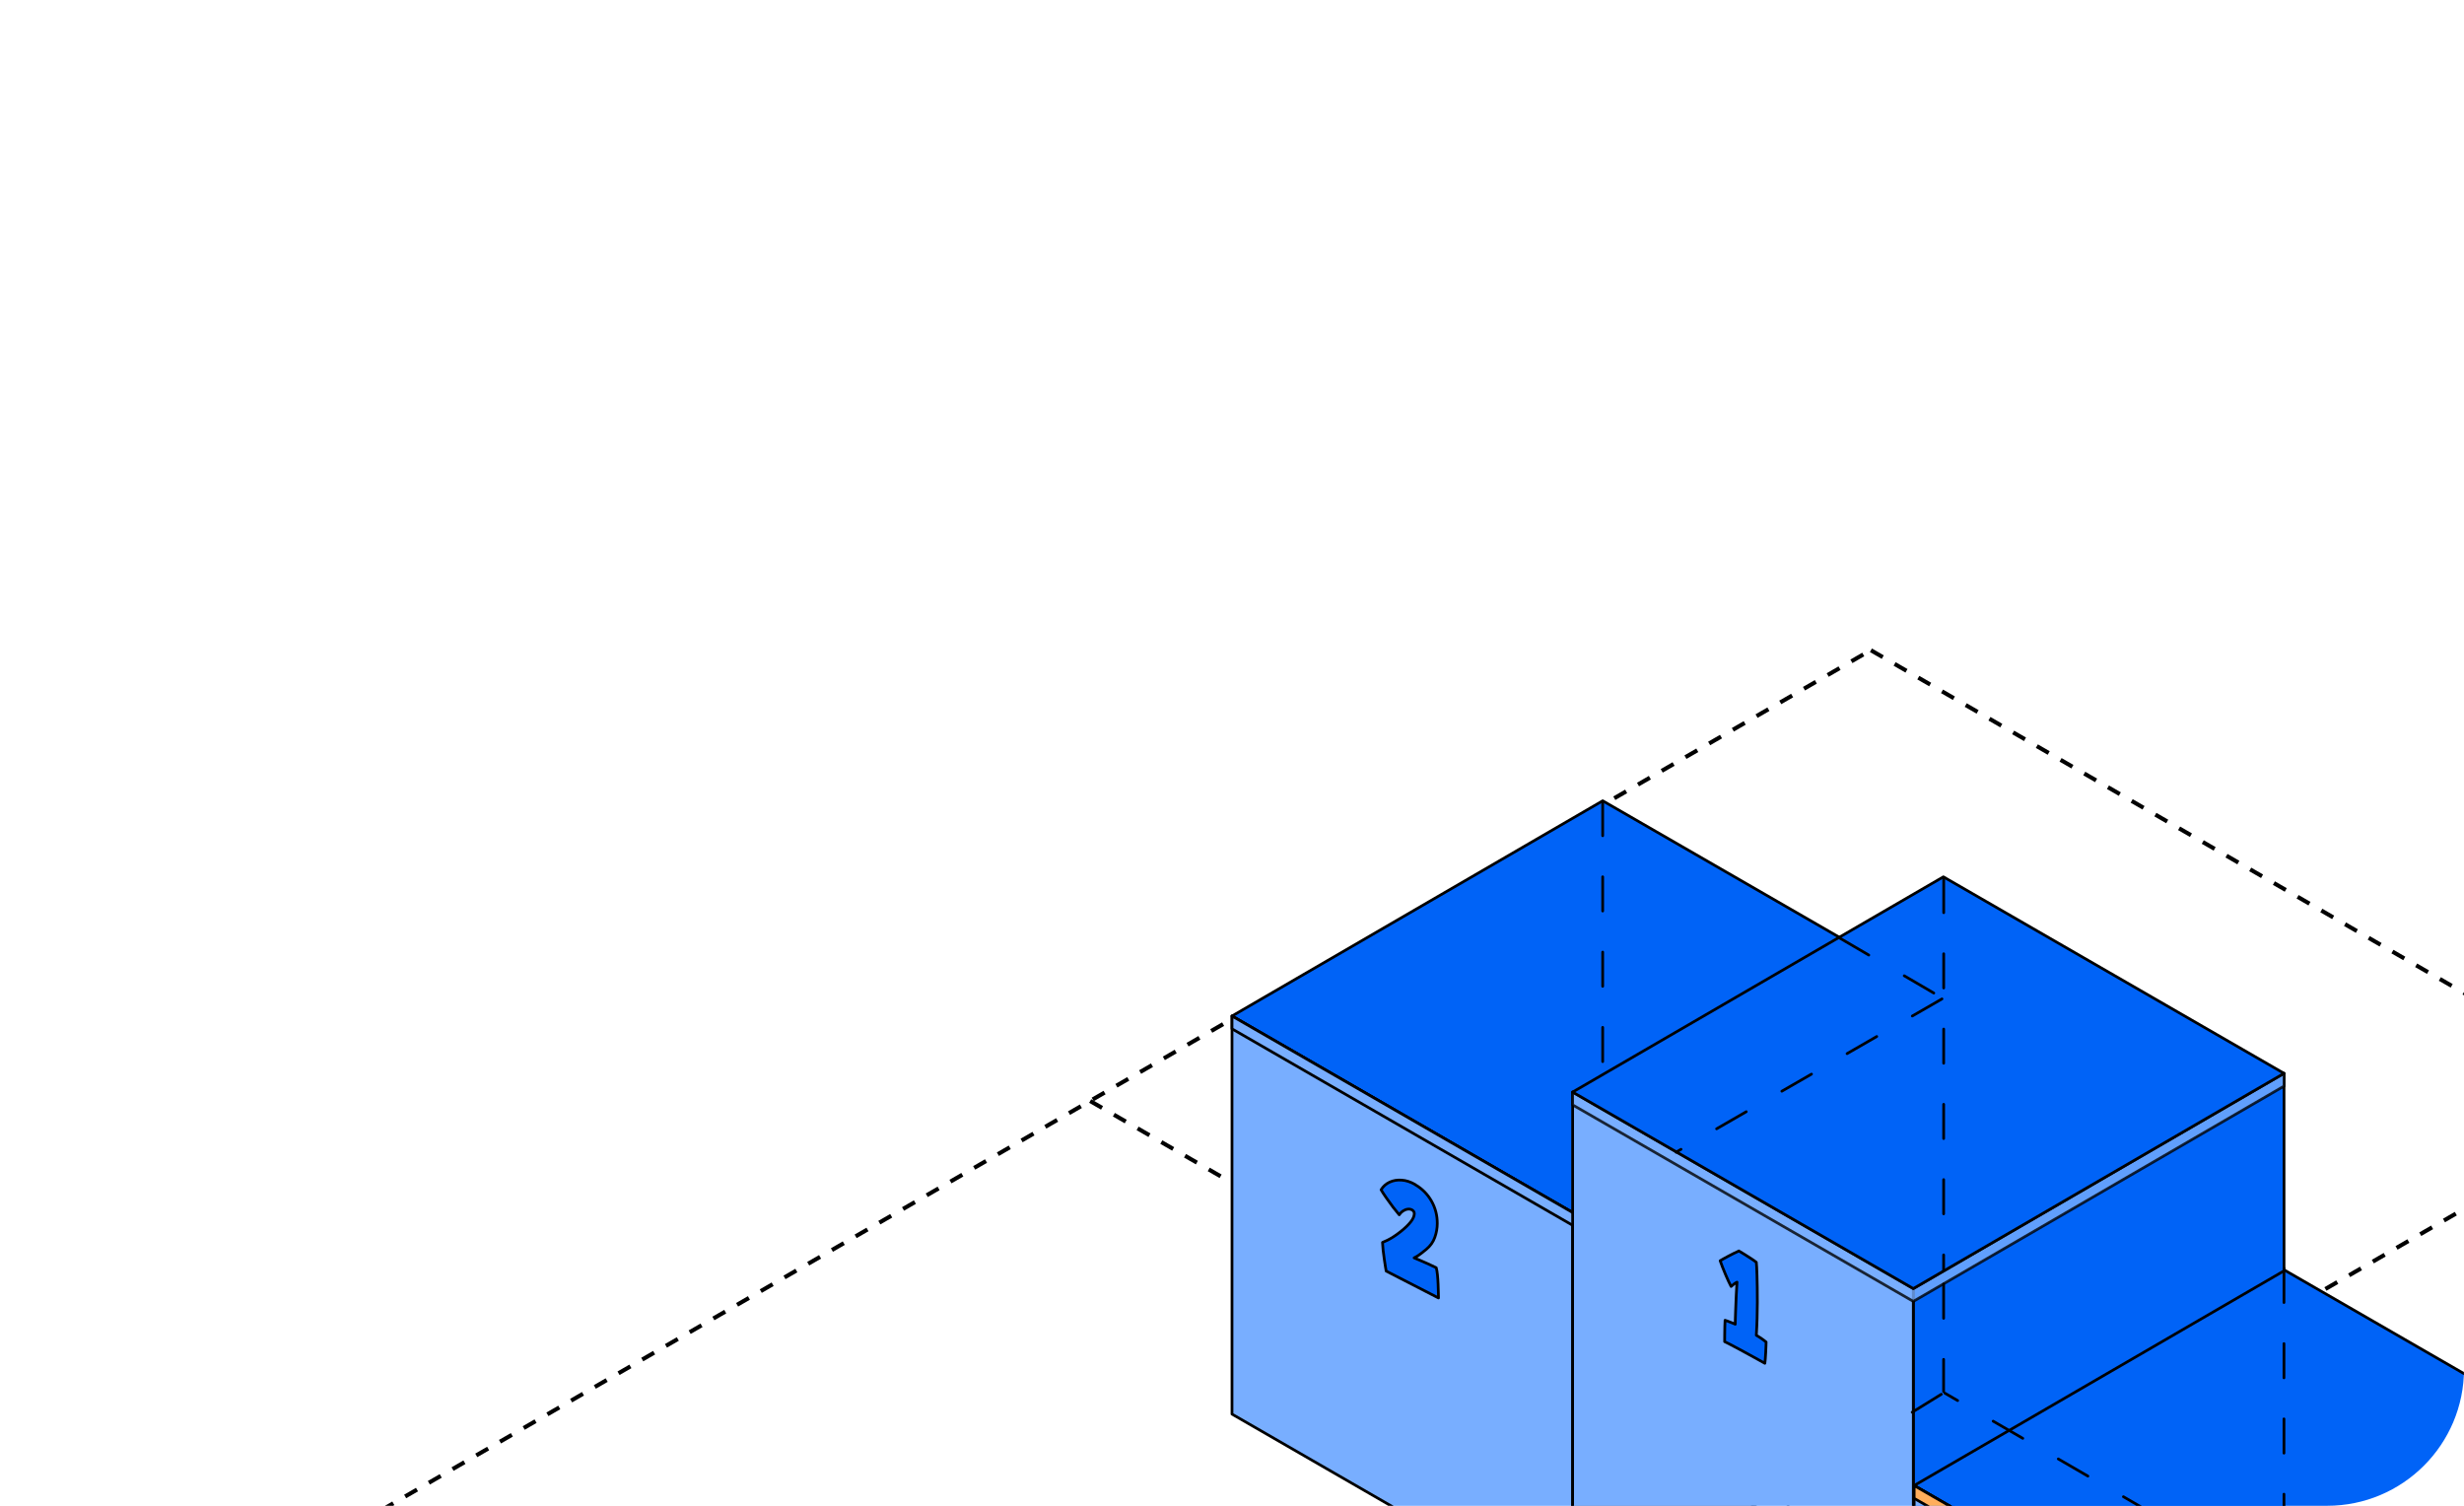 <?xml version="1.0" encoding="UTF-8"?> <svg xmlns="http://www.w3.org/2000/svg" width="360" height="220" viewBox="0 0 360 220" fill="none"><g clip-path="url(#clip0_2778_44860)"><path d="M159.279 160.863L501.582 358.369" stroke="black" stroke-width="0.6" stroke-linejoin="round" stroke-dasharray="2 2"></path><path d="M273.348 95.005L615.406 292.646" stroke="black" stroke-width="0.6" stroke-linejoin="round" stroke-dasharray="2 2"></path><path d="M45.33 358.369L387.341 160.839" stroke="black" stroke-width="0.6" stroke-linejoin="round" stroke-dasharray="2 2"></path><path d="M-68.971 292.646L273.304 95" stroke="black" stroke-width="0.6" stroke-linejoin="round" stroke-dasharray="2 2"></path><path d="M229.768 177.158L283.936 145.706V203.868L229.768 235.314V177.158Z" fill="#858585" stroke="black" stroke-width="0.4" stroke-miterlimit="10" stroke-linecap="round" stroke-linejoin="round"></path><path d="M180 148.446L234.162 117L283.936 145.706L229.768 177.158L180 148.446Z" fill="#0063F7" stroke="black" stroke-width="0.4" stroke-miterlimit="10" stroke-linecap="round" stroke-linejoin="round"></path><path d="M229.768 177.157V235.313L180 206.608V148.445L229.768 177.157Z" fill="#78AEFF" stroke="black" stroke-width="0.4" stroke-miterlimit="10" stroke-linecap="round" stroke-linejoin="round"></path><path d="M206.748 173.072C207.768 173.661 208.561 174.46 209.139 175.472C209.711 176.479 209.997 177.575 209.991 178.754C209.991 179.446 209.866 180.124 209.628 180.792C209.389 181.465 208.978 182.042 208.394 182.525C208.095 182.769 207.851 182.966 207.654 183.115C207.458 183.264 207.302 183.377 207.177 183.46C207.058 183.543 206.951 183.603 206.861 183.645C206.778 183.693 206.694 183.734 206.611 183.776C206.76 183.841 206.933 183.919 207.124 183.996C207.321 184.08 207.523 184.169 207.744 184.259C207.964 184.354 208.191 184.455 208.423 184.556C208.656 184.664 208.894 184.777 209.133 184.884C209.371 184.997 209.61 185.116 209.842 185.224C209.914 185.468 209.968 185.807 210.015 186.242C210.057 186.677 210.093 187.135 210.111 187.612C210.135 188.089 210.146 188.518 210.153 188.893C210.164 189.268 210.17 189.518 210.17 189.637L202.526 185.706C202.515 185.64 202.479 185.45 202.425 185.128C202.371 184.812 202.312 184.431 202.252 183.996C202.187 183.556 202.127 183.115 202.079 182.668C202.032 182.227 202.002 181.84 201.99 181.524C202.199 181.441 202.437 181.334 202.693 181.209C202.956 181.083 203.248 180.917 203.576 180.708C203.904 180.5 204.268 180.238 204.679 179.91C205.001 179.648 205.287 179.404 205.526 179.166C205.764 178.927 205.973 178.707 206.134 178.492C206.301 178.284 206.426 178.075 206.509 177.873C206.593 177.676 206.635 177.485 206.635 177.301C206.635 177.176 206.599 177.069 206.539 176.985C206.474 176.896 206.396 176.824 206.312 176.777C206.116 176.663 205.895 176.628 205.651 176.663C205.406 176.699 205.18 176.801 204.959 176.944C204.745 177.092 204.572 177.271 204.435 177.485C204.184 177.194 203.88 176.818 203.522 176.354C203.171 175.889 202.831 175.418 202.509 174.954C202.187 174.489 201.942 174.114 201.781 173.828C202.091 173.328 202.515 172.952 203.045 172.708C203.576 172.47 204.16 172.369 204.804 172.422C205.448 172.464 206.092 172.679 206.748 173.054V173.072Z" fill="#0063F7" stroke="black" stroke-width="0.4" stroke-miterlimit="10" stroke-linecap="round" stroke-linejoin="round"></path><path d="M180 148.446V150.316L229.768 179.022L283.936 147.576V145.706L229.768 177.158L180 148.446Z" fill="#78AEFF" stroke="black" stroke-width="0.4" stroke-miterlimit="10" stroke-linecap="round" stroke-linejoin="round"></path><path d="M279.541 188.268L333.703 156.822V232.575L279.541 264.021V188.268Z" fill="#0063F7" stroke="black" stroke-width="0.4" stroke-miterlimit="10" stroke-linecap="round" stroke-linejoin="round"></path><path d="M279.542 188.268V264.021L229.768 235.315V159.557L279.542 188.268Z" fill="#78AEFF" stroke="black" stroke-width="0.4" stroke-miterlimit="10" stroke-linecap="round" stroke-linejoin="round"></path><path d="M254.047 182.764C254.256 182.883 254.524 183.044 254.846 183.246C255.168 183.449 255.49 183.657 255.818 183.866C256.146 184.08 256.408 184.265 256.605 184.426C256.623 184.586 256.641 184.837 256.659 185.158C256.677 185.486 256.688 185.897 256.706 186.386C256.724 186.874 256.736 187.44 256.742 188.095C256.748 188.744 256.754 189.471 256.754 190.281C256.754 191.032 256.742 191.806 256.718 192.622C256.694 193.438 256.659 194.26 256.605 195.088C256.808 195.207 256.999 195.321 257.165 195.434C257.338 195.547 257.494 195.66 257.642 195.767C257.785 195.881 257.917 195.982 258.036 196.077C258.036 196.196 258.03 196.393 258.018 196.679C258.012 196.965 257.994 197.274 257.976 197.614C257.958 197.948 257.941 198.257 257.917 198.549C257.893 198.841 257.869 199.049 257.851 199.181C257.672 199.079 257.38 198.919 256.98 198.698C256.575 198.472 256.116 198.222 255.609 197.942C255.103 197.662 254.596 197.388 254.089 197.114C253.588 196.846 253.141 196.607 252.759 196.411C252.378 196.208 252.115 196.083 251.978 196.023C251.978 195.785 251.978 195.457 251.984 195.053C251.984 194.648 251.99 194.242 252.002 193.838C252.008 193.432 252.02 193.123 252.038 192.896C252.139 192.926 252.258 192.962 252.389 193.015C252.527 193.069 252.664 193.123 252.807 193.176C252.95 193.23 253.081 193.283 253.212 193.337C253.338 193.391 253.439 193.432 253.528 193.474C253.528 193.289 253.528 193.033 253.54 192.712C253.546 192.39 253.558 192.032 253.576 191.633C253.588 191.228 253.606 190.817 253.624 190.388C253.642 189.965 253.659 189.555 253.677 189.156C253.701 188.762 253.719 188.399 253.737 188.083C253.761 187.761 253.773 187.511 253.785 187.327C253.713 187.351 253.636 187.392 253.552 187.452C253.469 187.511 253.379 187.571 253.302 187.636C253.218 187.708 253.141 187.767 253.075 187.827C253.004 187.881 252.956 187.928 252.92 187.958C252.688 187.523 252.419 186.939 252.109 186.213C251.799 185.48 251.537 184.813 251.322 184.199C251.424 184.134 251.579 184.044 251.793 183.925C252.008 183.806 252.246 183.681 252.515 183.532C252.783 183.389 253.051 183.246 253.325 183.115C253.6 182.984 253.844 182.865 254.059 182.776L254.047 182.764Z" fill="#0063F7" stroke="black" stroke-width="0.4" stroke-miterlimit="10" stroke-linecap="round" stroke-linejoin="round"></path><path opacity="0.8" d="M229.768 159.556V161.427L279.542 190.138L333.704 158.687V156.822L279.542 188.268L229.768 159.556Z" fill="#78AEFF" stroke="black" stroke-width="0.4" stroke-miterlimit="10" stroke-linecap="round" stroke-linejoin="round"></path><path d="M229.768 159.555L283.936 128.109L333.704 156.821L279.542 188.267L229.768 159.555Z" fill="#0063F7" stroke="black" stroke-width="0.4" stroke-miterlimit="10" stroke-linecap="round" stroke-linejoin="round"></path><path d="M329.441 245.756L383.61 214.311V261.203L329.441 292.648V245.756Z" fill="#0063F7" stroke="black" stroke-width="0.4" stroke-miterlimit="10" stroke-linecap="round" stroke-linejoin="round"></path><path d="M279.666 217.044L333.834 185.599L383.608 214.31L329.44 245.756L279.666 217.044Z" fill="#0063F7" stroke="black" stroke-width="0.4" stroke-miterlimit="10" stroke-linecap="round" stroke-linejoin="round"></path><path d="M329.44 245.756V292.648L279.666 263.942V217.044L329.44 245.756Z" fill="#78AEFF" stroke="black" stroke-width="0.4" stroke-miterlimit="10" stroke-linecap="round" stroke-linejoin="round"></path><path d="M279.666 217.045V218.915L329.44 247.627L383.608 216.175V214.311L329.44 245.756L279.666 217.045Z" fill="#FFAE5C" stroke="black" stroke-width="0.4" stroke-miterlimit="10" stroke-linecap="round" stroke-linejoin="round"></path><path d="M333.695 185.305V232.161" stroke="black" stroke-width="0.4" stroke-miterlimit="10" stroke-linecap="round" stroke-linejoin="round" stroke-dasharray="5 6"></path><path d="M283.97 187.609L283.967 203.307" stroke="black" stroke-width="0.4" stroke-miterlimit="10" stroke-linecap="round" stroke-linejoin="round" stroke-dasharray="5 6"></path><path d="M283.984 128.346L283.971 185.576" stroke="black" stroke-width="0.4" stroke-miterlimit="10" stroke-linecap="round" stroke-linejoin="round" stroke-dasharray="5 6"></path><path d="M343.111 237.743L284.16 203.549" stroke="black" stroke-width="0.4" stroke-miterlimit="10" stroke-linecap="round" stroke-linejoin="round" stroke-dasharray="5 6"></path><path d="M283.632 203.709L279.264 206.405" stroke="black" stroke-width="0.4" stroke-miterlimit="10" stroke-linecap="round" stroke-linejoin="round" stroke-dasharray="5 6"></path><path d="M268.719 137.015L283.923 145.899" stroke="black" stroke-width="0.4" stroke-miterlimit="10" stroke-linecap="round" stroke-linejoin="round" stroke-dasharray="5 6"></path><path d="M283.728 145.947L244.875 168.339" stroke="black" stroke-width="0.4" stroke-miterlimit="10" stroke-linecap="round" stroke-linejoin="round" stroke-dasharray="5 6"></path><path d="M234.158 117.104V156.923" stroke="black" stroke-width="0.4" stroke-miterlimit="10" stroke-linecap="round" stroke-linejoin="round" stroke-dasharray="5 6"></path></g><defs><clipPath id="clip0_2778_44860"><rect width="360" height="220" rx="20" fill="white"></rect></clipPath></defs></svg> 